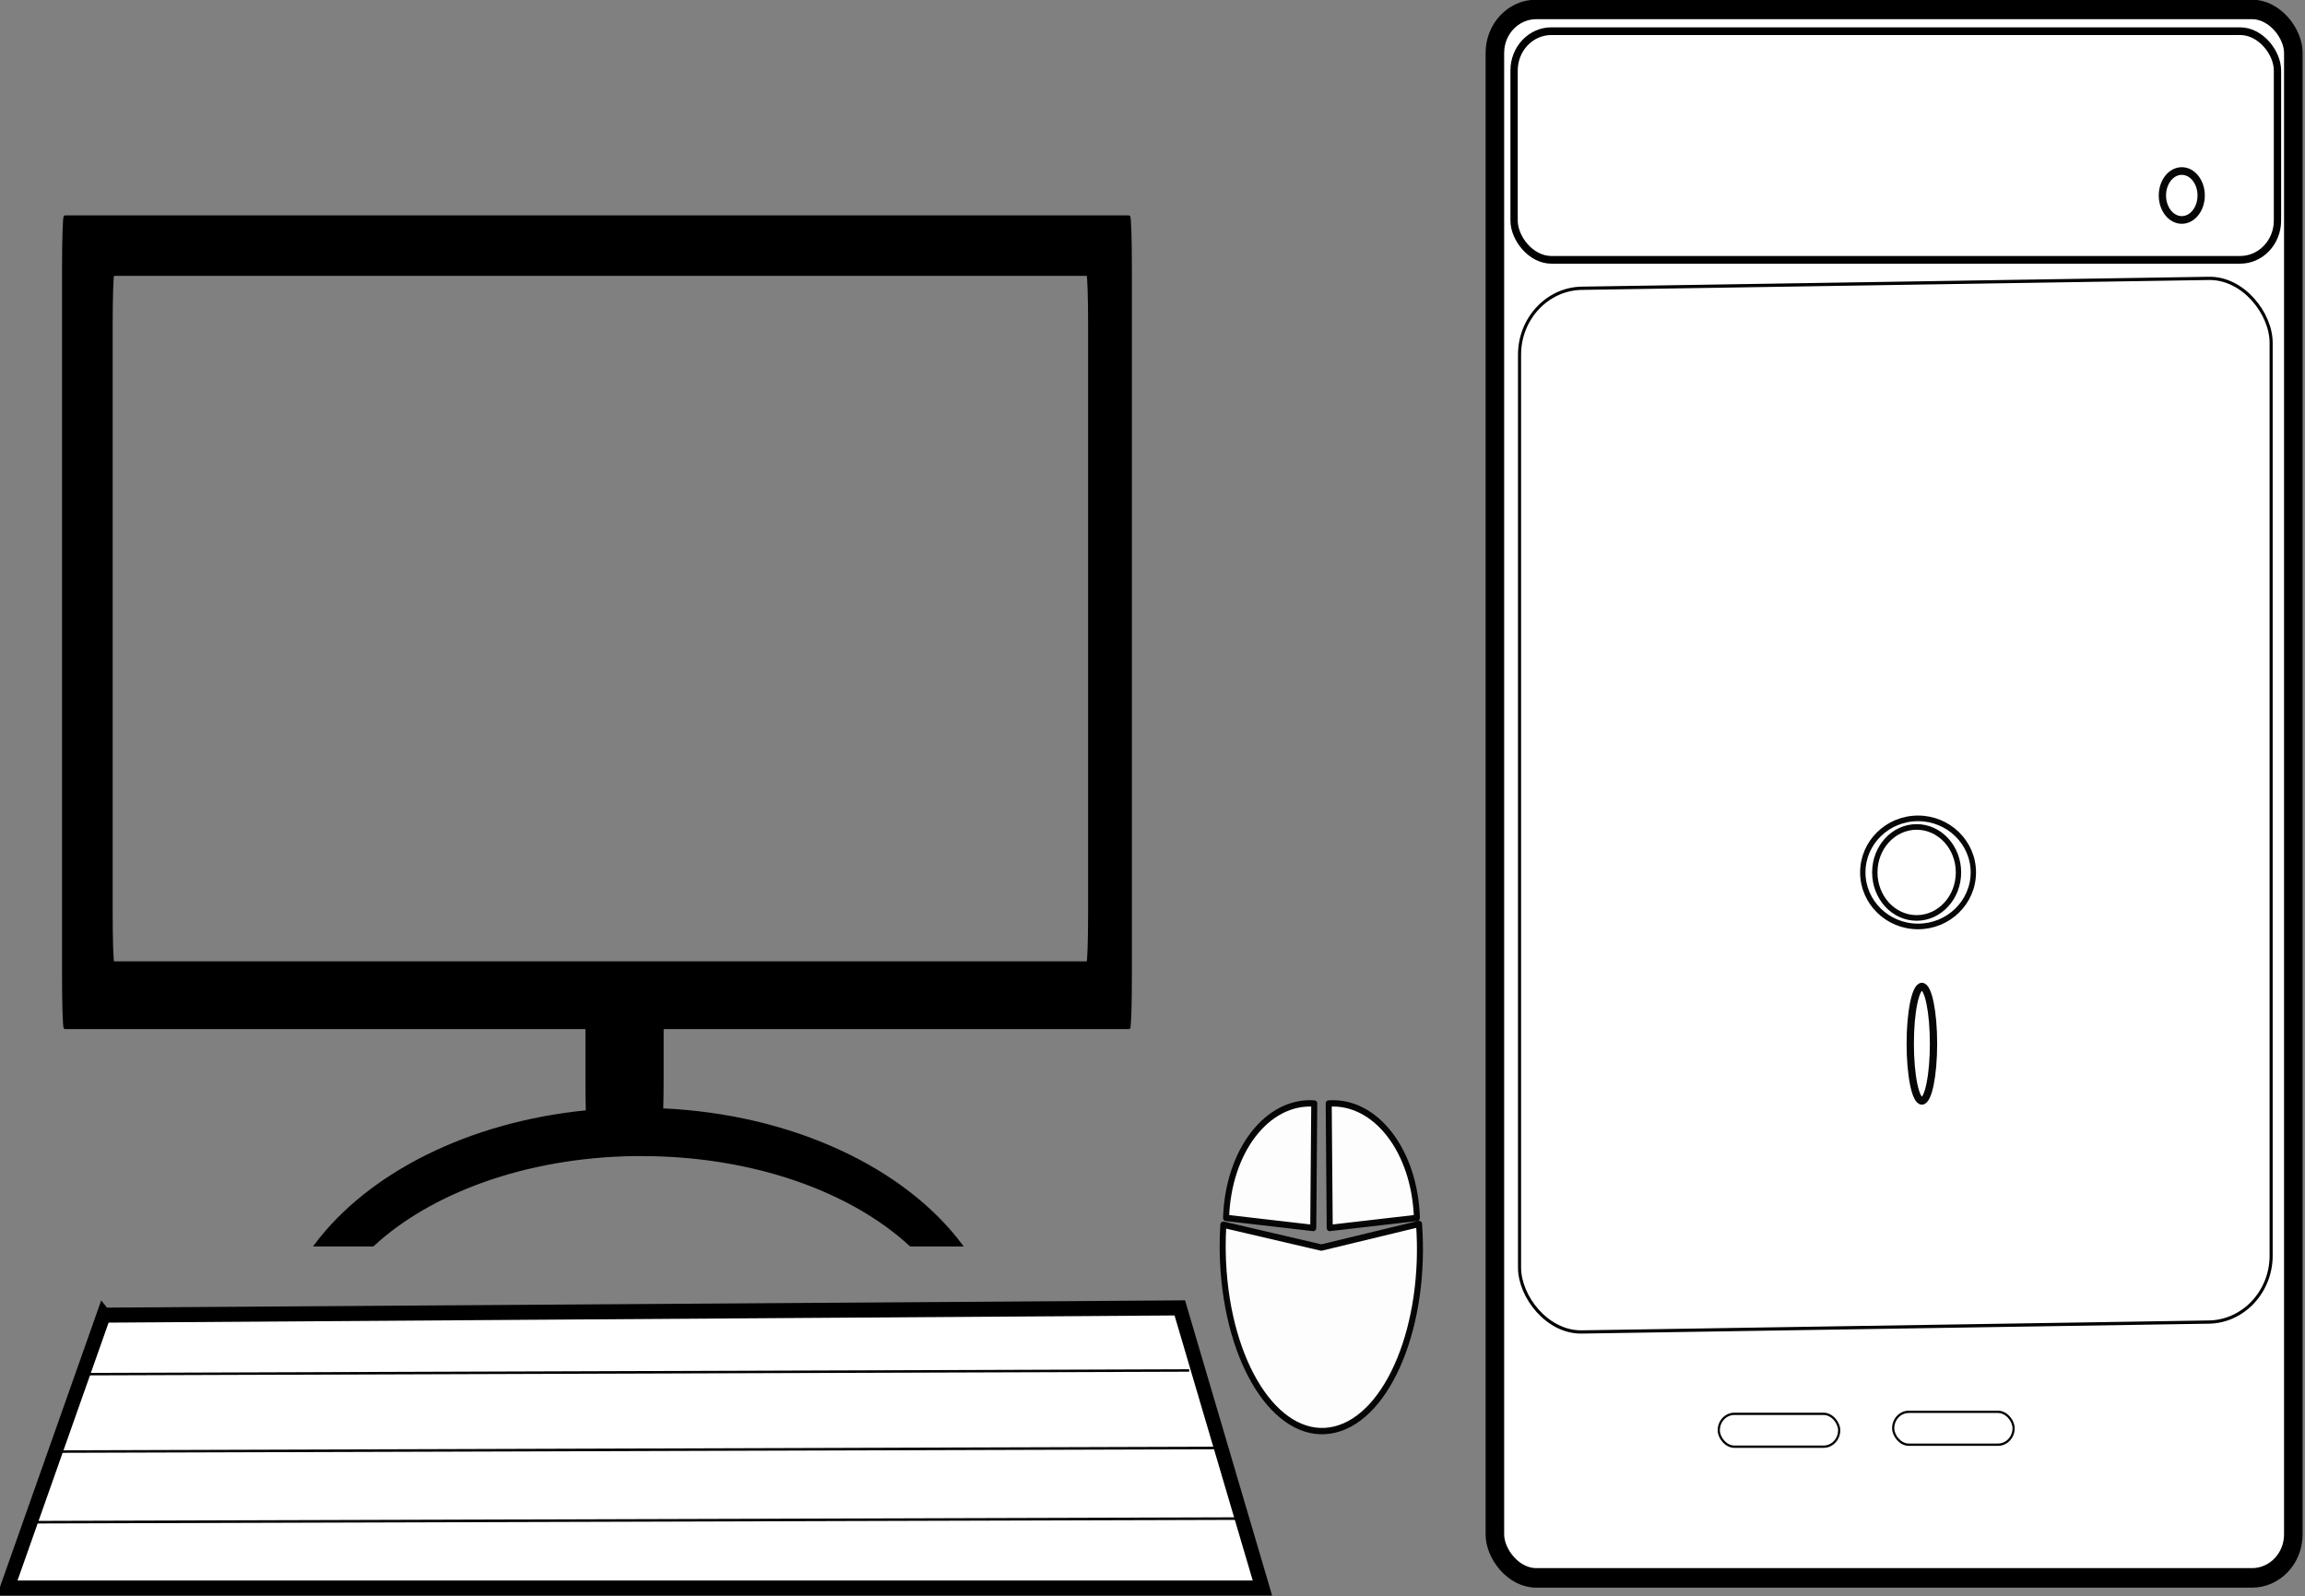 <?xml version="1.0" encoding="UTF-8" standalone="no"?>
<!-- Created with Inkscape (http://www.inkscape.org/) -->
<svg
    xmlns:inkscape="http://www.inkscape.org/namespaces/inkscape"
    xmlns:rdf="http://www.w3.org/1999/02/22-rdf-syntax-ns#"
    xmlns="http://www.w3.org/2000/svg"
    xmlns:cc="http://creativecommons.org/ns#"
    xmlns:dc="http://purl.org/dc/elements/1.1/"
    xmlns:sodipodi="http://sodipodi.sourceforge.net/DTD/sodipodi-0.dtd"
    xmlns:svg="http://www.w3.org/2000/svg"
    xmlns:ns1="http://sozi.baierouge.fr"
    xmlns:xlink="http://www.w3.org/1999/xlink"
    id="svg2"
    sodipodi:docname="pc.svg"
    viewBox="0 0 480.09 332.44"
    version="1.1"
    inkscape:version="0.47 r22583"
  >
  <rect x="0" y="0" width="480.09" height="332.44" fill="#808080" stroke="none"/>
  <sodipodi:namedview
      id="base"
      inkscape:zoom="0.14011354"
      borderopacity="1.0"
      inkscape:current-layer="g3916"
      inkscape:cx="540.29875"
      inkscape:cy="5.2713434"
      inkscape:snap-grids="false"
      inkscape:snap-page="false"
      inkscape:window-maximized="1"
      showgrid="false"
      inkscape:snap-midpoints="true"
      inkscape:document-units="px"
      bordercolor="#666666"
      inkscape:window-x="-5"
      inkscape:window-y="0"
      inkscape:object-nodes="true"
      inkscape:window-width="1024"
      inkscape:pageopacity="0.0"
      inkscape:pageshadow="2"
      pagecolor="#ffffff"
      inkscape:snap-to-guides="false"
      inkscape:window-height="696"
  />
  <g
      id="layer1"
      inkscape:label="Layer 1"
      inkscape:groupmode="layer"
      transform="translate(-42.317 -81.188)"
    >
    <g
        id="g3916"
      >
      <rect
          id="rect3727"
          style="fill-rule:evenodd;color:#000000;stroke-width:0px;fill:#ffffff"
          ry="6.435"
          height="12.869"
          width="0"
          y="640.54"
          x="744.09"
      />
      <g
          id="g3899"
          transform="matrix(.502 0 0 .528 21.074 36.811)"
        >
        <path
            id="rect2816"
            style="fill-rule:evenodd;color:#000000;stroke:#000000;stroke-width:1px;fill:#000000"
            d="m69.25 169.5c-0.375 0-0.688 8.782-0.688 19.688v280.62c0 10.906 0.312 19.688 0.688 19.688h216.47v20.312c0 4.908 0.055 9.247 0.156 12.688-49.143 4.574-90.657 24.779-112.66 52.719h23.844c23.865-21.001 63.254-34.933 108.03-35.625 1.163-0.018 2.329 0 3.5 0 46.212 0 87.014 14.093 111.5 35.625h21.031c-23.68-30.08-70.03-51.17-124.12-53.47 0.09-3.337 0.156-7.357 0.156-11.938v-20.312h193.59c0.375 0 0.688-8.782 0.688-19.688v-280.62c0-10.906-0.312-19.688-0.688-19.688h-441.5zm20 22.875h404.34c0.375 0 0.688 8.782 0.688 19.688v232.03c0 10.906-0.312 19.688-0.688 19.688h-404.34c-0.375 0-0.688-8.782-0.688-19.688v-232.03c0-10.906 0.312-19.688 0.688-19.688z"
        />
        <path
            id="rect3631"
            sodipodi:nodetypes="ccccc"
            style="fill-rule:evenodd;color:#000000;stroke:#000000;stroke-width:5.931;fill:#ffffff"
            d="m85.32 602.83 446.5-2.857 34.286 110.5h-520.79l40-107.65z"
        />
        <g
            id="g3716"
          >
          <path
              id="path3670"
              style="stroke:#000000;stroke-width:1px;fill:none"
              d="m65.32 656.65 483.65-1.43"
          />
          <path
              id="path3670-6"
              style="stroke:#000000;stroke-width:1.011px;fill:none"
              d="m57.93 684.5 498.42-1.42"
          />
          <path
              id="path3670-6-6"
              style="stroke:#000000;stroke-width:.979px;fill:none"
              d="m78.409 626.1 457.32-1.45"
          />
        </g
        >
        <rect
            id="rect3721"
            style="fill-rule:evenodd;color:#000000;stroke:#000000;stroke-width:7.7;fill:#ffffff"
            ry="17.143"
            height="618.71"
            width="331.28"
            y="87.766"
            x="662.55"
        />
        <rect
            id="rect3723"
            style="fill-rule:evenodd;color:#000000;stroke:#000000;stroke-width:3.029;fill:#ffffff"
            ry="15.483"
            height="90.197"
            width="316.73"
            y="96.346"
            x="670.52"
        />
        <rect
            id="rect3725"
            style="fill-rule:evenodd;color:#000000;stroke:#000000;stroke-width:1.28px;fill:#ffffff"
            transform="matrix(1 -.015 0 1 0 0)"
            ry="25.808"
            height="411.7"
            width="311.84"
            y="208.24"
            x="672.78"
        />
        <rect
            id="rect3727-6"
            style="fill-rule:evenodd;color:#000000;stroke:#000000;stroke-width:.907px;fill:#ffffff"
            ry="6.481"
            height="12.962"
            width="49.962"
            y="640.97"
            x="827.81"
        />
        <path
            id="path3755"
            sodipodi:rx="4.8260326"
            sodipodi:ry="22.521486"
            style="stroke-linejoin:round;stroke-opacity:.972;fill-opacity:.978;stroke:#000000;stroke-linecap:round;stroke-width:3.029;fill:#ffffff"
            sodipodi:type="arc"
            d="m1097.1 402.46c0 12.438-2.161 22.521-4.826 22.521-2.665 0-4.826-10.083-4.826-22.521s2.161-22.521 4.826-22.521c2.665 0 4.826 10.083 4.826 22.521z"
            transform="translate(-252.56 93.303)"
            sodipodi:cy="402.45645"
            sodipodi:cx="1092.2921"
        />
        <path
            id="path3757"
            style="stroke-linejoin:round;stroke-opacity:.972;fill-opacity:.978;stroke:#000000;stroke-linecap:round;stroke-width:2.22;fill:#ffffff"
            d="m838.12 406.87c-12.662 0-22.919 9.542-22.919 21.315s10.257 21.315 22.919 21.315 22.943-9.542 22.943-21.315-10.281-21.315-22.943-21.315zm-0.578 3.378c9.582 0 17.358 8.023 17.358 17.937 0 9.914-7.775 17.958-17.358 17.958-9.582 0-17.358-8.045-17.358-17.958 0-9.914 7.776-17.937 17.358-17.937z"
        />
        <path
            id="path3762"
            sodipodi:rx="8.0433874"
            sodipodi:ry="9.6520653"
            style="stroke-linejoin:round;stroke-opacity:.972;fill-opacity:.978;stroke:#000000;stroke-linecap:round;stroke-width:3.029;fill:#ffffff"
            sodipodi:type="arc"
            d="m1198.5 267.33c0 5.331-3.601 9.652-8.043 9.652-4.442 0-8.043-4.321-8.043-9.652s3.601-9.652 8.043-9.652c4.442 0 8.043 4.321 8.043 9.652z"
            transform="translate(-242.91 -106.17)"
            sodipodi:cy="267.32751"
            sodipodi:cx="1190.4214"
        />
        <rect
            id="rect3727-6-6"
            style="fill-rule:evenodd;color:#000000;stroke:#000000;stroke-width:.907px;fill:#ffffff"
            ry="6.481"
            height="12.962"
            width="49.962"
            y="641.76"
            x="755.44"
        />
        <path
            id="path3826"
            style="stroke-linejoin:round;stroke-opacity:.972;fill-opacity:.978;stroke:#000000;stroke-linecap:round;stroke-width:2.499;fill:#ffffff"
            d="m551.02 564.47c0.89-26.412 17.072-46.374 36.588-45.132l-0.417 49.107zm79.176 0c-0.89-26.412-17.072-46.374-36.588-45.132l0.417 49.107zm0.877 2.391c3.093 39.647-12.55 75.96-34.94 81.106-22.389 5.146-43.047-22.822-46.14-62.469-0.475-6.086-0.51-12.248-0.106-18.338l40.646 9.019z"
        />
      </g
      >
    </g
    >
  </g
  >
</svg
>
